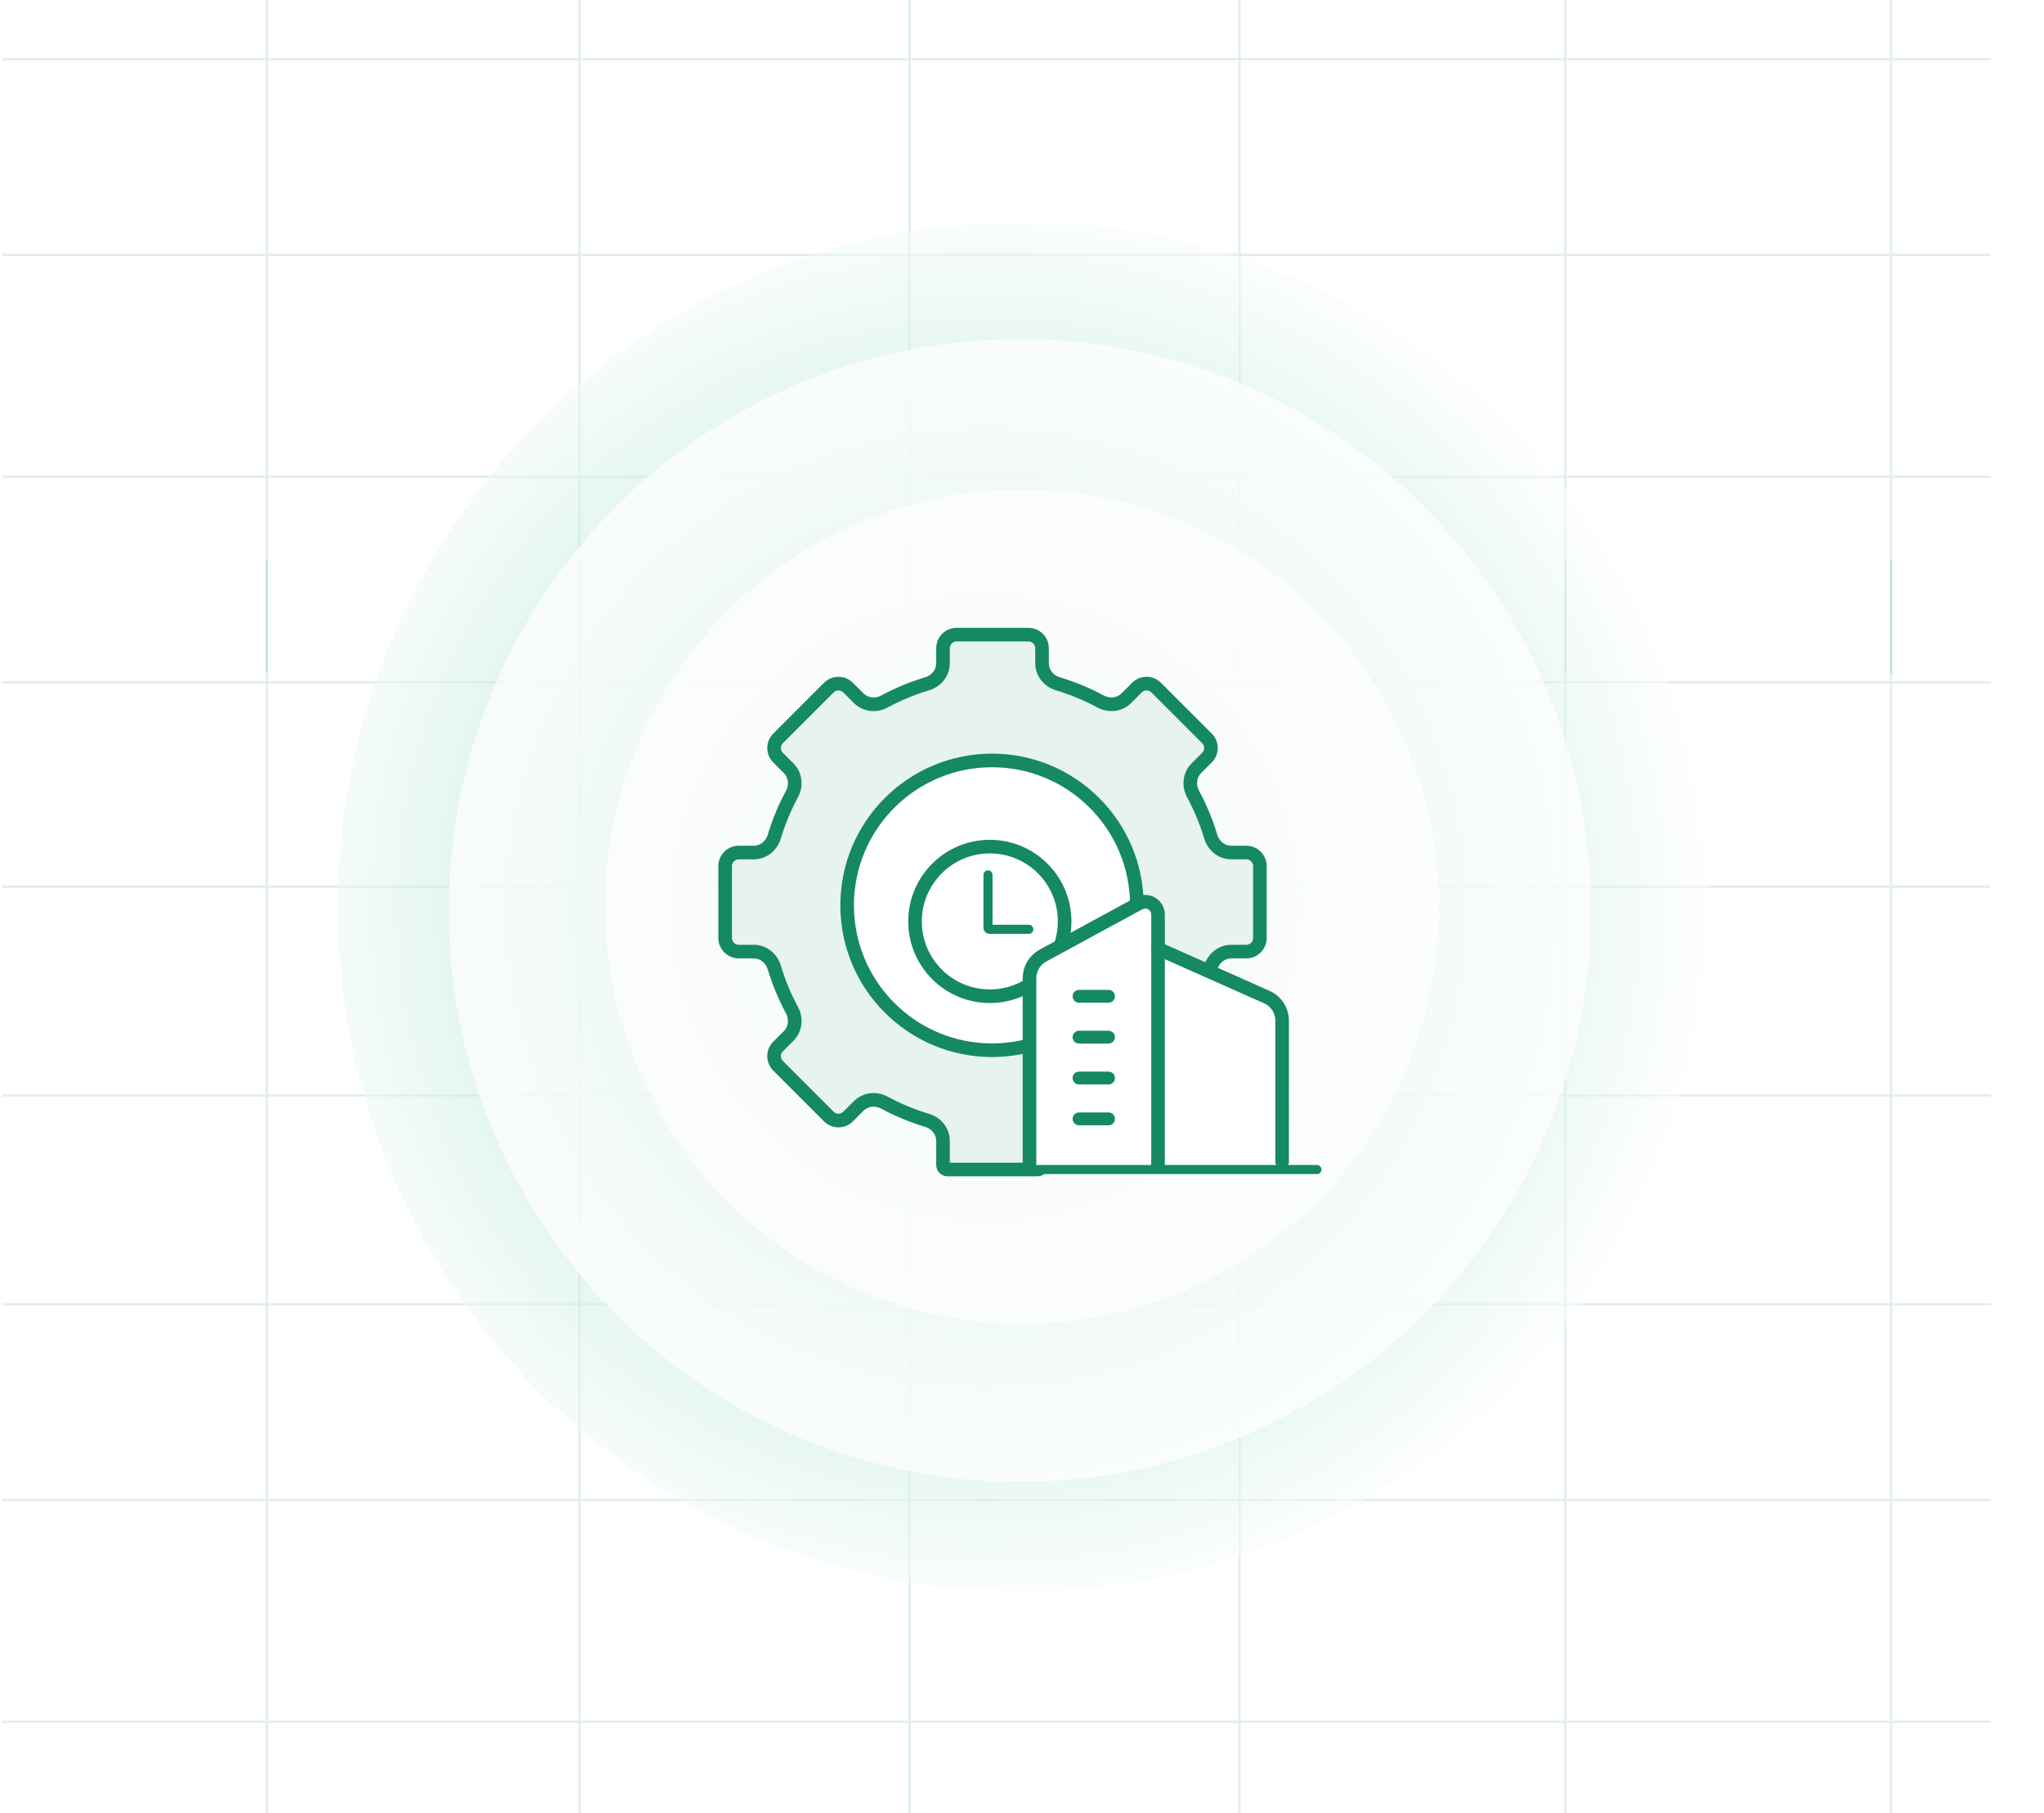<?xml version="1.0" encoding="UTF-8"?> <svg xmlns="http://www.w3.org/2000/svg" width="451" height="400" viewBox="0 0 451 400" fill="none"><g clip-path="url(#clip0_342_465)"><path opacity="0.13" d="M439.296 195.612L-47.5 195.612M439.296 241.665L-47.5 241.665M439.296 287.719L-47.5 287.719M439.296 330.894L-47.5 330.894M439.296 150.518L-47.5 150.518M417.256 423L417.256 123.654M345.387 423L345.387 123.654M273.517 423L273.517 123.654M200.69 423L200.689 123.654M127.862 423L127.862 123.654M58.867 423L58.867 123.654M-15.877 423L-15.877 123.654M439.296 379.825L-47.5 379.825" stroke="#158864" stroke-width="0.5" stroke-miterlimit="10"></path><path opacity="0.13" d="M439.296 -79.042L-47.5 -79.042M439.296 -32.989L-47.5 -32.989M439.296 13.065L-47.5 13.065M439.296 56.24L-47.5 56.24M439.296 -124.136L-47.5 -124.136M417.256 148.654L417.256 -151M345.387 148.346L345.387 -151M273.517 148.346L273.517 -151M200.69 148.346L200.689 -151M127.862 148.346L127.862 -151M58.867 148.346L58.867 -151M-15.877 123.654L-15.877 -151M439.296 105.171L-47.5 105.171" stroke="#158864" stroke-width="0.5" stroke-miterlimit="10"></path><g filter="url(#filter0_d_342_465)" data-figma-bg-blur-radius="4.34584"><circle cx="225.518" cy="200.018" r="151.018" fill="url(#paint0_radial_342_465)" fill-opacity="0.5" shape-rendering="crispEdges"></circle></g><g filter="url(#filter1_d_342_465)"><circle cx="225.045" cy="200.857" r="126.029" fill="white" fill-opacity="0.7" shape-rendering="crispEdges"></circle></g><g filter="url(#filter2_d_342_465)"><circle cx="225.5" cy="200" r="92" fill="white" fill-opacity="0.7" shape-rendering="crispEdges"></circle></g><path d="M226.919 140C228.577 140 229.92 141.344 229.92 143.002V146.321C229.92 148.432 231.394 150.239 233.417 150.844C236.715 151.83 239.871 153.146 242.846 154.753C244.703 155.756 247.022 155.521 248.515 154.028L250.863 151.681C252.035 150.508 253.936 150.509 255.108 151.681L266.313 162.886C267.486 164.058 267.486 165.959 266.313 167.131L263.965 169.479C262.472 170.972 262.237 173.292 263.24 175.149C264.847 178.123 266.162 181.277 267.148 184.573C267.754 186.596 269.56 188.069 271.671 188.069H274.987C276.645 188.069 277.989 189.413 277.989 191.07V206.917C277.989 208.575 276.645 209.919 274.987 209.919H271.673C269.562 209.919 267.754 211.393 267.149 213.416C266.163 216.715 264.846 219.872 263.238 222.848C262.235 224.705 262.471 227.026 263.964 228.519L266.313 230.868C267.486 232.04 267.486 233.941 266.313 235.113L255.108 246.318C253.936 247.491 252.035 247.491 250.863 246.318L248.513 243.968C247.02 242.475 244.701 242.24 242.844 243.243C239.869 244.85 236.714 246.165 233.417 247.151C231.394 247.756 229.92 249.563 229.92 251.674V256.99C229.92 257.542 229.472 257.99 228.92 257.99H209.07C208.518 257.99 208.07 257.542 208.07 256.99V251.674C208.07 249.563 206.596 247.756 204.573 247.151C201.275 246.165 198.12 244.849 195.145 243.242C193.287 242.239 190.966 242.474 189.474 243.967L187.126 246.315C185.954 247.488 184.053 247.488 182.881 246.315L171.676 235.11C170.504 233.938 170.504 232.037 171.676 230.865L174.025 228.515C175.518 227.022 175.753 224.703 174.75 222.846C173.143 219.87 171.827 216.714 170.841 213.416C170.236 211.393 168.429 209.919 166.317 209.919H163.002C161.344 209.919 160 208.575 160 206.917V191.07C160 189.413 161.344 188.069 163.002 188.069H166.319C168.43 188.069 170.237 186.596 170.842 184.573C171.828 181.278 173.144 178.124 174.75 175.15C175.753 173.293 175.518 170.974 174.025 169.481L171.678 167.134C170.506 165.962 170.506 164.062 171.678 162.89L182.884 151.684C184.056 150.512 185.956 150.512 187.128 151.684L189.473 154.028C190.965 155.521 193.286 155.757 195.144 154.754C198.119 153.147 201.275 151.83 204.573 150.844C206.596 150.239 208.07 148.432 208.07 146.321V143.002C208.07 141.344 209.415 140 211.072 140H226.919Z" fill="#E6F3F0"></path><path d="M226.919 140L226.919 138.5H226.919V140ZM229.92 146.321L228.42 146.321L228.42 146.321L229.92 146.321ZM233.417 150.844L233.847 149.407L233.847 149.407L233.417 150.844ZM242.846 154.753L242.133 156.073L242.133 156.073L242.846 154.753ZM248.515 154.028L247.454 152.967L247.454 152.967L248.515 154.028ZM250.863 151.681L251.924 152.742L251.924 152.741L250.863 151.681ZM255.108 151.681L256.169 150.62L256.169 150.62L255.108 151.681ZM266.313 162.886L265.253 163.946L265.253 163.946L266.313 162.886ZM266.313 167.131L267.374 168.192L267.374 168.192L266.313 167.131ZM263.965 169.479L265.025 170.54L265.026 170.54L263.965 169.479ZM263.24 175.149L264.56 174.436L264.56 174.436L263.24 175.149ZM267.148 184.573L265.711 185.003L265.711 185.003L267.148 184.573ZM271.671 188.069L271.671 189.569H271.671V188.069ZM274.987 188.069V186.569V188.069ZM277.989 191.07L279.489 191.07L279.489 191.07L277.989 191.07ZM277.989 206.917L279.489 206.917V206.917H277.989ZM274.987 209.919L274.987 208.419H274.987V209.919ZM267.149 213.416L268.587 213.846L268.587 213.846L267.149 213.416ZM263.238 222.848L264.558 223.561L264.558 223.561L263.238 222.848ZM266.313 230.868L267.374 229.808L267.374 229.808L266.313 230.868ZM266.313 235.113L267.374 236.174L267.374 236.174L266.313 235.113ZM255.108 246.318L256.169 247.379L256.169 247.379L255.108 246.318ZM250.863 246.318L251.924 245.258L251.924 245.258L250.863 246.318ZM248.513 243.968L249.573 242.907L249.573 242.907L248.513 243.968ZM242.844 243.243L242.131 241.923L242.131 241.923L242.844 243.243ZM233.417 247.151L233.847 248.588L233.847 248.588L233.417 247.151ZM229.92 251.674L228.42 251.674V251.674H229.92ZM229.92 256.99L231.42 256.991V256.99H229.92ZM209.07 257.99L209.07 259.49H209.07V257.99ZM208.07 256.99L206.57 256.99L206.57 256.991L208.07 256.99ZM208.07 251.674L209.57 251.674L209.57 251.674L208.07 251.674ZM204.573 247.151L204.143 248.588L204.143 248.588L204.573 247.151ZM195.145 243.242L194.432 244.562L194.432 244.562L195.145 243.242ZM189.474 243.967L188.413 242.906L188.413 242.906L189.474 243.967ZM187.126 246.315L188.187 247.376L188.187 247.376L187.126 246.315ZM182.881 246.315L181.82 247.376L181.82 247.376L182.881 246.315ZM171.676 235.11L170.615 236.171L170.615 236.171L171.676 235.11ZM171.676 230.865L172.736 231.926L172.737 231.926L171.676 230.865ZM174.025 228.515L172.965 227.454L172.965 227.454L174.025 228.515ZM174.75 222.846L176.07 222.133L176.07 222.133L174.75 222.846ZM170.841 213.416L169.404 213.846L169.404 213.846L170.841 213.416ZM163.002 209.919L163.002 211.419H163.002V209.919ZM160 206.917L161.5 206.917V206.917H160ZM160 191.07L158.5 191.07V191.07H160ZM163.002 188.069L163.002 189.569H163.002V188.069ZM166.319 188.069L166.319 189.569L166.319 189.569L166.319 188.069ZM170.842 184.573L172.279 185.003L172.279 185.003L170.842 184.573ZM174.75 175.15L176.07 175.863L176.07 175.863L174.75 175.15ZM174.025 169.481L175.086 168.421L175.086 168.421L174.025 169.481ZM171.678 167.134L170.617 168.194L170.617 168.194L171.678 167.134ZM171.678 162.89L170.617 161.829L170.617 161.829L171.678 162.89ZM182.884 151.684L181.823 150.623L181.823 150.623L182.884 151.684ZM187.128 151.684L188.189 150.623L188.188 150.623L187.128 151.684ZM189.473 154.028L188.412 155.089L189.473 154.028ZM195.144 154.754L194.431 153.434L194.431 153.434L195.144 154.754ZM204.573 150.844L204.143 149.407L204.143 149.407L204.573 150.844ZM208.07 146.321L209.57 146.321V146.321H208.07ZM226.919 140L226.919 141.5C227.748 141.5 228.42 142.172 228.42 143.002H229.92H231.42C231.42 140.516 229.406 138.5 226.919 138.5L226.919 140ZM229.92 143.002H228.42V146.321H229.92H231.42V143.002H229.92ZM229.92 146.321L228.42 146.321C228.42 149.158 230.392 151.505 232.987 152.281L233.417 150.844L233.847 149.407C232.397 148.973 231.42 147.706 231.42 146.321L229.92 146.321ZM233.417 150.844L232.987 152.281C236.186 153.237 239.247 154.514 242.133 156.073L242.846 154.753L243.559 153.433C240.494 151.778 237.244 150.423 233.847 149.407L233.417 150.844ZM242.846 154.753L242.133 156.073C244.517 157.36 247.569 157.094 249.575 155.089L248.515 154.028L247.454 152.967C246.474 153.947 244.889 154.152 243.559 153.433L242.846 154.753ZM248.515 154.028L249.575 155.089L251.924 152.742L250.863 151.681L249.803 150.62L247.454 152.967L248.515 154.028ZM250.863 151.681L251.924 152.741C252.51 152.155 253.461 152.155 254.048 152.741L255.108 151.681L256.169 150.62C254.411 148.862 251.561 148.862 249.803 150.62L250.863 151.681ZM255.108 151.681L254.048 152.741L265.253 163.946L266.313 162.886L267.374 161.825L256.169 150.62L255.108 151.681ZM266.313 162.886L265.253 163.946C265.839 164.533 265.839 165.484 265.253 166.07L266.313 167.131L267.374 168.192C269.132 166.434 269.132 163.583 267.374 161.825L266.313 162.886ZM266.313 167.131L265.253 166.07L262.904 168.419L263.965 169.479L265.026 170.54L267.374 168.192L266.313 167.131ZM263.965 169.479L262.904 168.419C260.898 170.425 260.633 173.478 261.921 175.862L263.24 175.149L264.56 174.436C263.841 173.106 264.046 171.52 265.025 170.54L263.965 169.479ZM263.24 175.149L261.921 175.862C263.479 178.747 264.755 181.806 265.711 185.003L267.148 184.573L268.585 184.143C267.57 180.748 266.215 177.499 264.56 174.436L263.24 175.149ZM267.148 184.573L265.711 185.003C266.488 187.598 268.834 189.569 271.671 189.569L271.671 188.069L271.671 186.569C270.286 186.569 269.019 185.593 268.585 184.143L267.148 184.573ZM271.671 188.069V189.569H274.987V188.069V186.569H271.671V188.069ZM274.987 188.069L274.987 189.569C275.817 189.569 276.489 190.242 276.489 191.07L277.989 191.07L279.489 191.07C279.489 188.584 277.473 186.569 274.987 186.569L274.987 188.069ZM277.989 191.07H276.489V206.917H277.989H279.489V191.07H277.989ZM277.989 206.917L276.489 206.917C276.489 207.746 275.817 208.419 274.987 208.419L274.987 209.919L274.987 211.419C277.473 211.419 279.489 209.403 279.489 206.917L277.989 206.917ZM274.987 209.919V208.419H271.673V209.919V211.419H274.987V209.919ZM271.673 209.919V208.419C268.836 208.419 266.488 210.391 265.712 212.986L267.149 213.416L268.587 213.846C269.02 212.396 270.287 211.419 271.673 211.419V209.919ZM267.149 213.416L265.712 212.986C264.756 216.186 263.478 219.247 261.919 222.135L263.238 222.848L264.558 223.561C266.214 220.496 267.57 217.244 268.587 213.846L267.149 213.416ZM263.238 222.848L261.919 222.135C260.63 224.519 260.898 227.574 262.903 229.579L263.964 228.519L265.025 227.458C264.044 226.478 263.839 224.891 264.558 223.561L263.238 222.848ZM263.964 228.519L262.903 229.579L265.253 231.929L266.313 230.868L267.374 229.808L265.025 227.458L263.964 228.519ZM266.313 230.868L265.253 231.929C265.839 232.515 265.839 233.466 265.253 234.053L266.313 235.113L267.374 236.174C269.132 234.416 269.132 231.566 267.374 229.808L266.313 230.868ZM266.313 235.113L265.253 234.053L254.048 245.258L255.108 246.318L256.169 247.379L267.374 236.174L266.313 235.113ZM255.108 246.318L254.048 245.258C253.461 245.844 252.51 245.844 251.924 245.258L250.863 246.318L249.803 247.379C251.561 249.137 254.411 249.137 256.169 247.379L255.108 246.318ZM250.863 246.318L251.924 245.258L249.573 242.907L248.513 243.968L247.452 245.028L249.803 247.379L250.863 246.318ZM248.513 243.968L249.573 242.907C247.568 240.902 244.515 240.636 242.131 241.923L242.844 243.243L243.557 244.563C244.887 243.844 246.473 244.049 247.452 245.029L248.513 243.968ZM242.844 243.243L242.131 241.923C239.245 243.482 236.185 244.758 232.987 245.714L233.417 247.151L233.847 248.588C237.243 247.573 240.493 246.218 243.557 244.563L242.844 243.243ZM233.417 247.151L232.987 245.714C230.392 246.49 228.42 248.837 228.42 251.674L229.92 251.674L231.42 251.674C231.42 250.289 232.397 249.022 233.847 248.588L233.417 247.151ZM229.92 251.674H228.42V256.99H229.92H231.42V251.674H229.92ZM229.92 256.99L228.42 256.99C228.42 256.714 228.643 256.49 228.92 256.49V257.99V259.49C230.301 259.49 231.42 258.371 231.42 256.991L229.92 256.99ZM228.92 257.99V256.49H209.07V257.99V259.49H228.92V257.99ZM209.07 257.99L209.071 256.49C209.347 256.49 209.57 256.714 209.57 256.99L208.07 256.99L206.57 256.991C206.571 258.371 207.69 259.49 209.07 259.49L209.07 257.99ZM208.07 256.99H209.57V251.674H208.07H206.57V256.99H208.07ZM208.07 251.674L209.57 251.674C209.57 248.837 207.598 246.49 205.003 245.714L204.573 247.151L204.143 248.588C205.593 249.022 206.57 250.289 206.57 251.674L208.07 251.674ZM204.573 247.151L205.003 245.714C201.804 244.758 198.743 243.482 195.857 241.922L195.145 243.242L194.432 244.562C197.496 246.217 200.746 247.572 204.143 248.588L204.573 247.151ZM195.145 243.242L195.857 241.922C193.473 240.635 190.419 240.9 188.413 242.906L189.474 243.967L190.534 245.027C191.514 244.048 193.1 243.843 194.432 244.562L195.145 243.242ZM189.474 243.967L188.413 242.906L186.065 245.255L187.126 246.315L188.187 247.376L190.535 245.027L189.474 243.967ZM187.126 246.315L186.065 245.255C185.479 245.841 184.528 245.841 183.942 245.255L182.881 246.315L181.82 247.376C183.578 249.134 186.429 249.134 188.187 247.376L187.126 246.315ZM182.881 246.315L183.942 245.255L172.736 234.05L171.676 235.11L170.615 236.171L181.82 247.376L182.881 246.315ZM171.676 235.11L172.736 234.05C172.15 233.463 172.15 232.512 172.736 231.926L171.676 230.865L170.615 229.805C168.857 231.563 168.857 234.413 170.615 236.171L171.676 235.11ZM171.676 230.865L172.737 231.926L175.086 229.575L174.025 228.515L172.965 227.454L170.615 229.805L171.676 230.865ZM174.025 228.515L175.086 229.575C177.091 227.569 177.357 224.517 176.07 222.133L174.75 222.846L173.43 223.559C174.149 224.889 173.944 226.474 172.965 227.454L174.025 228.515ZM174.75 222.846L176.07 222.133C174.511 219.246 173.235 216.185 172.278 212.986L170.841 213.416L169.404 213.846C170.42 217.243 171.775 220.494 173.43 223.559L174.75 222.846ZM170.841 213.416L172.278 212.986C171.502 210.391 169.154 208.419 166.317 208.419V209.919V211.419C167.703 211.419 168.97 212.396 169.404 213.846L170.841 213.416ZM166.317 209.919V208.419H163.002V209.919V211.419H166.317V209.919ZM163.002 209.919L163.002 208.419C162.173 208.419 161.5 207.746 161.5 206.917L160 206.917L158.5 206.917C158.5 209.403 160.516 211.419 163.002 211.419L163.002 209.919ZM160 206.917H161.5V191.07H160H158.5V206.917H160ZM160 191.07L161.5 191.07C161.5 190.242 162.172 189.569 163.002 189.569L163.002 188.069L163.002 186.569C160.516 186.569 158.5 188.584 158.5 191.07L160 191.07ZM163.002 188.069V189.569H166.319V188.069V186.569H163.002V188.069ZM166.319 188.069L166.319 189.569C169.156 189.569 171.502 187.598 172.279 185.003L170.842 184.573L169.405 184.143C168.971 185.593 167.704 186.569 166.319 186.569L166.319 188.069ZM170.842 184.573L172.279 185.003C173.235 181.807 174.512 178.748 176.07 175.863L174.75 175.15L173.43 174.437C171.776 177.5 170.421 180.748 169.405 184.143L170.842 184.573ZM174.75 175.15L176.07 175.863C177.357 173.479 177.091 170.427 175.086 168.421L174.025 169.481L172.965 170.542C173.944 171.522 174.149 173.107 173.43 174.438L174.75 175.15ZM174.025 169.481L175.086 168.421L172.738 166.073L171.678 167.134L170.617 168.194L172.965 170.542L174.025 169.481ZM171.678 167.134L172.739 166.073C172.152 165.487 172.152 164.536 172.739 163.95L171.678 162.89L170.617 161.829C168.86 163.587 168.86 166.436 170.617 168.194L171.678 167.134ZM171.678 162.89L172.738 163.95L183.944 152.744L182.884 151.684L181.823 150.623L170.617 161.829L171.678 162.89ZM182.884 151.684L183.944 152.744C184.531 152.158 185.481 152.158 186.067 152.744L187.128 151.684L188.188 150.623C186.431 148.866 183.581 148.866 181.823 150.623L182.884 151.684ZM187.128 151.684L186.067 152.744L188.412 155.089L189.473 154.028L190.533 152.968L188.189 150.623L187.128 151.684ZM189.473 154.028L188.412 155.089C190.418 157.095 193.472 157.362 195.856 156.074L195.144 154.754L194.431 153.434C193.1 154.153 191.513 153.948 190.533 152.968L189.473 154.028ZM195.144 154.754L195.856 156.074C198.743 154.514 201.804 153.237 205.003 152.281L204.573 150.844L204.143 149.407C200.746 150.423 197.495 151.779 194.431 153.434L195.144 154.754ZM204.573 150.844L205.003 152.281C207.598 151.505 209.57 149.158 209.57 146.321L208.07 146.321L206.57 146.321C206.57 147.706 205.593 148.973 204.143 149.407L204.573 150.844ZM208.07 146.321H209.57V143.002H208.07H206.57V146.321H208.07ZM208.07 143.002H209.57C209.57 142.173 210.243 141.5 211.072 141.5V140V138.5C208.586 138.5 206.57 140.516 206.57 143.002H208.07ZM211.072 140V141.5H226.919V140V138.5H211.072V140Z" fill="#158864"></path><circle cx="218.882" cy="199.715" r="31.963" fill="white" stroke="#158864" stroke-width="3"></circle><circle cx="218.401" cy="203.264" r="16.503" fill="white" stroke="#158864" stroke-width="3"></circle><path d="M218 193V204.683C218 204.858 218.142 205 218.317 205H227" stroke="#158864" stroke-width="2" stroke-linecap="round" stroke-linejoin="round"></path><mask id="path-11-inside-1_342_465" fill="white"><rect x="228.482" y="189.223" width="4.749" height="7.526" rx="0.72" transform="rotate(-43.074 228.482 189.223)"></rect></mask><rect x="228.482" y="189.223" width="4.749" height="7.526" rx="0.72" transform="rotate(-43.074 228.482 189.223)" fill="white" stroke="#158864" stroke-width="2" mask="url(#path-11-inside-1_342_465)"></rect><mask id="path-12-inside-2_342_465" fill="white"><rect x="202.563" y="195.458" width="4.749" height="7.526" rx="0.72" transform="rotate(-138.618 202.563 195.458)"></rect></mask><rect x="202.563" y="195.458" width="4.749" height="7.526" rx="0.72" transform="rotate(-138.618 202.563 195.458)" fill="white" stroke="#158864" stroke-width="2" mask="url(#path-12-inside-2_342_465)"></rect><mask id="path-13-inside-3_342_465" fill="white"><rect x="212.831" y="183.045" width="5.045" height="10.511" rx="0.72" transform="rotate(-90 212.831 183.045)"></rect></mask><rect x="212.831" y="183.045" width="5.045" height="10.511" rx="0.72" transform="rotate(-90 212.831 183.045)" fill="white" stroke="#158864" stroke-width="2" mask="url(#path-13-inside-3_342_465)"></rect><mask id="path-14-inside-4_342_465" fill="white"><rect x="215.04" y="186.46" width="4.081" height="6.001" rx="0.72" transform="rotate(-90 215.04 186.46)"></rect></mask><rect x="215.04" y="186.46" width="4.081" height="6.001" rx="0.72" transform="rotate(-90 215.04 186.46)" fill="white" stroke="#158864" stroke-width="2" mask="url(#path-14-inside-4_342_465)"></rect><path d="M228.291 212.002V257.842H282.187L282.187 222.05L255.794 208.378L255.85 200.48C255.86 198.959 254.237 197.983 252.899 198.706L228.291 212.002Z" fill="white"></path><path d="M227.156 255.568V215.778C227.156 213.701 228.292 211.791 230.117 210.799L251.331 199.274C253.219 198.248 255.516 199.615 255.516 201.763V255.568" stroke="#158864" stroke-width="3" stroke-linecap="square" stroke-linejoin="round"></path><path d="M282.894 256.264V225.141C282.894 222.902 281.576 220.873 279.531 219.964L255.516 209.28" stroke="#158864" stroke-width="3" stroke-linecap="round" stroke-linejoin="round"></path><path d="M238.081 219.781H244.591" stroke="#158864" stroke-width="2.833" stroke-linecap="round"></path><path d="M238.081 228.793H244.592" stroke="#158864" stroke-width="2.833" stroke-linecap="round"></path><path d="M238.081 237.811H244.592" stroke="#158864" stroke-width="2.833" stroke-linecap="round"></path><path d="M238.081 246.824H244.592" stroke="#158864" stroke-width="2.833" stroke-linecap="round"></path><path d="M290.58 258H208.461" stroke="#158864" stroke-width="2" stroke-miterlimit="10" stroke-linecap="round" stroke-linejoin="round"></path></g><defs><filter id="filter0_d_342_465" x="59.29" y="33.79" width="332.457" height="332.457" filterUnits="userSpaceOnUse" color-interpolation-filters="sRGB"><feFlood flood-opacity="0" result="BackgroundImageFix"></feFlood><feColorMatrix in="SourceAlpha" type="matrix" values="0 0 0 0 0 0 0 0 0 0 0 0 0 0 0 0 0 0 127 0" result="hardAlpha"></feColorMatrix><feOffset></feOffset><feGaussianBlur stdDeviation="7.605"></feGaussianBlur><feComposite in2="hardAlpha" operator="out"></feComposite><feColorMatrix type="matrix" values="0 0 0 0 0.371 0 0 0 0 0.541 0 0 0 0 0.473 0 0 0 0.25 0"></feColorMatrix><feBlend mode="normal" in2="BackgroundImageFix" result="effect1_dropShadow_342_465"></feBlend><feBlend mode="normal" in="SourceGraphic" in2="effect1_dropShadow_342_465" result="shape"></feBlend></filter><clipPath id="bgblur_1_342_465_clip_path" transform="translate(-59.29 -33.79)"><circle cx="225.518" cy="200.018" r="151.018"></circle></clipPath><filter id="filter1_d_342_465" x="89.238" y="65.049" width="271.615" height="271.615" filterUnits="userSpaceOnUse" color-interpolation-filters="sRGB"><feFlood flood-opacity="0" result="BackgroundImageFix"></feFlood><feColorMatrix in="SourceAlpha" type="matrix" values="0 0 0 0 0 0 0 0 0 0 0 0 0 0 0 0 0 0 127 0" result="hardAlpha"></feColorMatrix><feOffset></feOffset><feGaussianBlur stdDeviation="4.889"></feGaussianBlur><feComposite in2="hardAlpha" operator="out"></feComposite><feColorMatrix type="matrix" values="0 0 0 0 0.371 0 0 0 0 0.541 0 0 0 0 0.473 0 0 0 0.25 0"></feColorMatrix><feBlend mode="normal" in2="BackgroundImageFix" result="effect1_dropShadow_342_465"></feBlend><feBlend mode="normal" in="SourceGraphic" in2="effect1_dropShadow_342_465" result="shape"></feBlend></filter><filter id="filter2_d_342_465" x="124.5" y="99" width="202" height="202" filterUnits="userSpaceOnUse" color-interpolation-filters="sRGB"><feFlood flood-opacity="0" result="BackgroundImageFix"></feFlood><feColorMatrix in="SourceAlpha" type="matrix" values="0 0 0 0 0 0 0 0 0 0 0 0 0 0 0 0 0 0 127 0" result="hardAlpha"></feColorMatrix><feOffset></feOffset><feGaussianBlur stdDeviation="4.5"></feGaussianBlur><feComposite in2="hardAlpha" operator="out"></feComposite><feColorMatrix type="matrix" values="0 0 0 0 0.371 0 0 0 0 0.541 0 0 0 0 0.473 0 0 0 0.25 0"></feColorMatrix><feBlend mode="normal" in2="BackgroundImageFix" result="effect1_dropShadow_342_465"></feBlend><feBlend mode="normal" in="SourceGraphic" in2="effect1_dropShadow_342_465" result="shape"></feBlend></filter><radialGradient id="paint0_radial_342_465" cx="0" cy="0" r="1" gradientUnits="userSpaceOnUse" gradientTransform="translate(217.379 200.319) rotate(-178.71) scale(160.704)"><stop stop-color="#158864"></stop><stop offset="0.667" stop-color="#BDE9DB"></stop><stop offset="1" stop-color="white"></stop></radialGradient><clipPath id="clip0_342_465"><rect width="450" height="400" fill="white" transform="translate(0.5)"></rect></clipPath></defs></svg> 